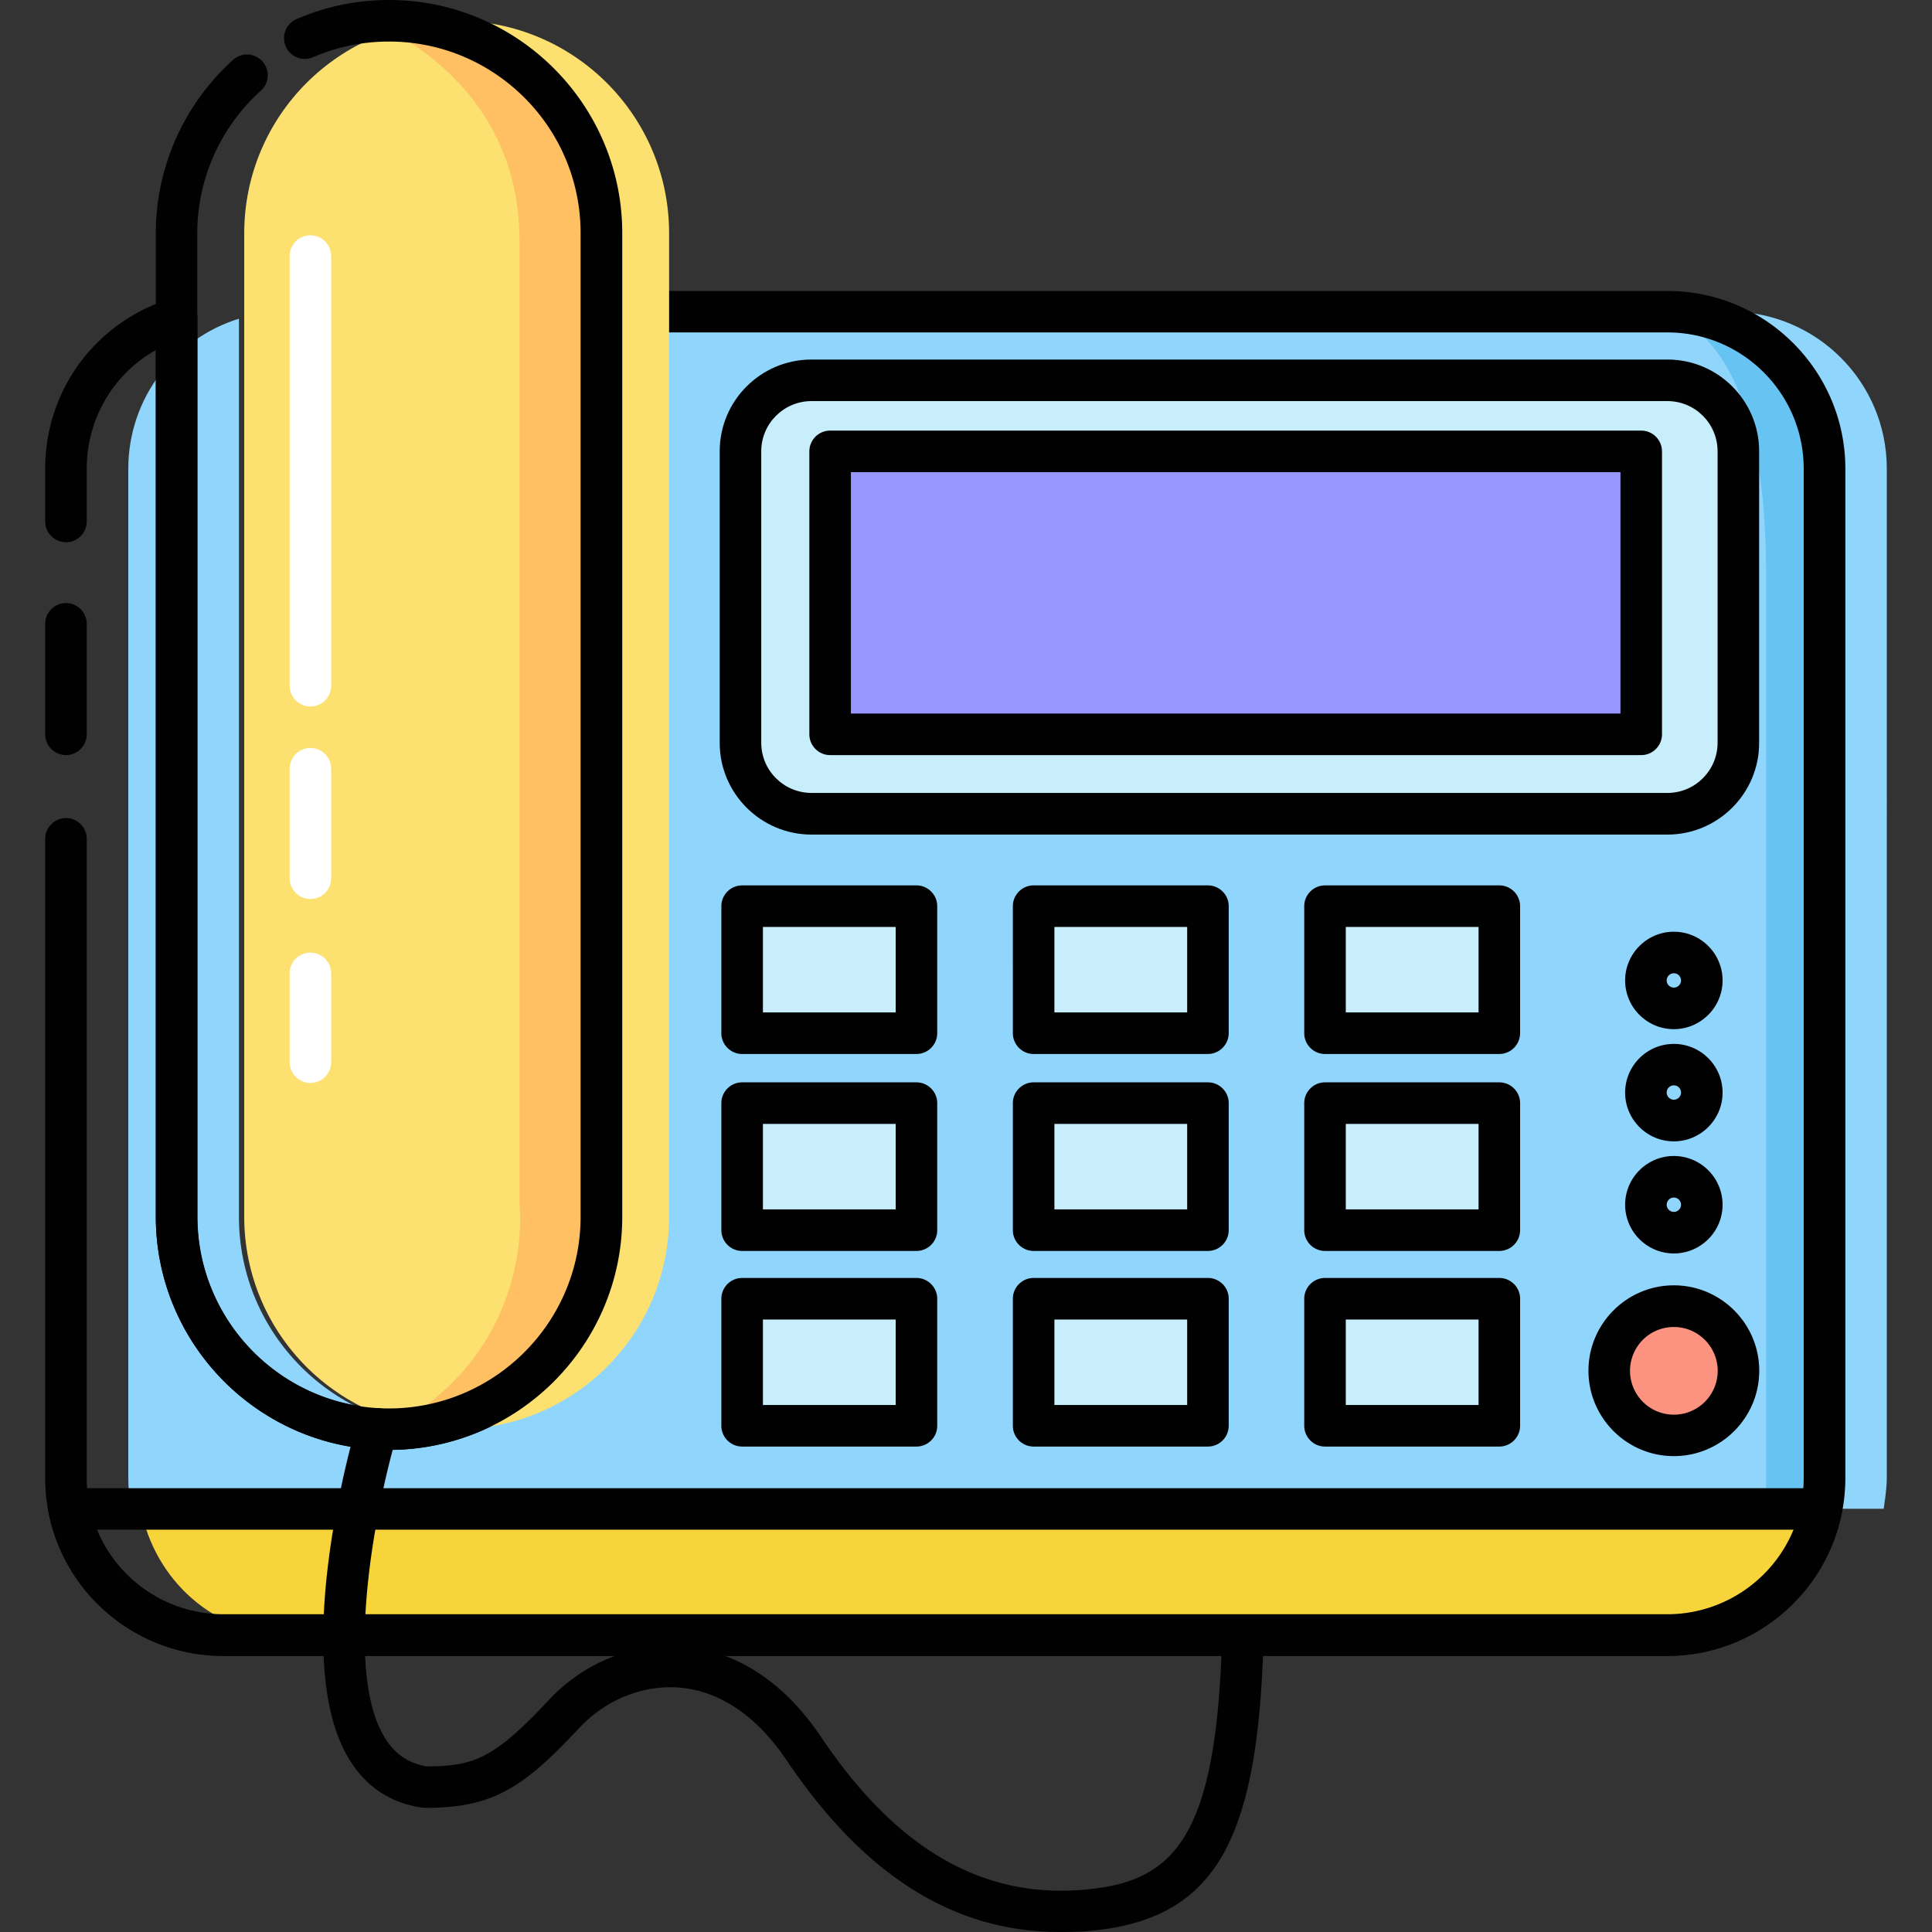 <?xml version="1.0" standalone="no"?><!DOCTYPE svg PUBLIC "-//W3C//DTD SVG 1.1//EN" "http://www.w3.org/Graphics/SVG/1.1/DTD/svg11.dtd"><svg t="1666423565352" class="icon" viewBox="0 0 1024 1024" version="1.1" xmlns="http://www.w3.org/2000/svg" p-id="21793" xmlns:xlink="http://www.w3.org/1999/xlink" width="38" height="38"><rect x="0" y="0" width="1024" height="1024" fill="#333333" stroke="none"/><path d="M1000.049 248.429c0-45.975-37.275-83.25-83.25-83.25H351.831v479.68c0 62.162-50.38 112.597-112.597 112.597-62.162 0-112.597-50.38-112.597-112.597V168.923C92.721 179.384 67.999 211.044 67.999 248.429v534.905c0 5.616 0.551 11.067 1.652 16.353h928.747c-0.275 1.266 1.652-9.47 1.652-16.353V248.429zM921.424 393.677c0 20.758-16.848 37.661-37.661 37.661H430.126c-20.813 0-37.661-16.848-37.661-37.661V239.179c0-20.813 16.848-37.661 37.661-37.661h453.637c20.758 0 37.661 16.848 37.661 37.661V393.677z" fill="#90D5FC" p-id="21794"></path><path d="M869.888 165.234s66.182-11.122 66.182 139.301v495.207h30.944V239.234s-14.316-79.781-97.125-74z" fill="#66C3F2" p-id="21795"></path><path d="M883.763 431.338H430.126c-20.758 0-37.661-16.848-37.661-37.661V239.179c0-20.758 16.848-37.661 37.661-37.661h453.637c20.758 0 37.661 16.848 37.661 37.661V393.677c0 20.813-16.848 37.661-37.661 37.661z" fill="#C8EEFC" p-id="21796"></path><path d="M883.763 442.349H430.126c-26.814 0-48.673-21.804-48.673-48.618V239.179c0-26.814 21.804-48.618 48.673-48.618h453.637c26.814 0 48.618 21.804 48.618 48.618V393.677c0.055 26.814-21.804 48.673-48.618 48.673zM430.126 212.585c-14.701 0-26.649 11.948-26.649 26.594V393.677c0 14.701 11.948 26.594 26.649 26.594h453.637c14.701 0 26.594-11.948 26.594-26.594V239.179c0-14.701-11.948-26.594-26.594-26.594H430.126zM34.963 400.229c-6.057 0-11.012-4.955-11.012-11.012V330.633c0-6.057 4.955-11.012 11.012-11.012s11.012 4.955 11.012 11.012v58.584c0 6.057-4.955 11.012-11.012 11.012z" fill="#010101" p-id="21797"></path><path d="M883.763 877.651H118.213C66.237 877.651 23.951 835.366 23.951 783.389V444.607c0-6.057 4.955-11.012 11.012-11.012s11.012 4.955 11.012 11.012v338.782c0 39.808 32.375 72.238 72.238 72.238h765.55c39.808 0 72.238-32.375 72.238-72.238V248.429c0-39.808-32.375-72.238-72.238-72.238H329.808v468.668c0 68.164-55.445 123.609-123.609 123.609s-123.609-55.445-123.609-123.609V185.551C60.235 198.105 45.975 221.835 45.975 248.429v27.97c0 6.057-4.955 11.012-11.012 11.012s-11.012-4.955-11.012-11.012v-27.97c0-41.625 26.704-77.799 66.457-90.078a11.006 11.006 0 0 1 14.26 10.516v475.991c0 55.996 45.589 101.585 101.585 101.585s101.585-45.589 101.585-101.585V165.234c0-6.057 4.955-11.012 11.012-11.012h564.967c51.976 0 94.262 42.286 94.262 94.262v534.905c-0.055 51.976-42.341 94.262-94.317 94.262z" fill="#010101" p-id="21798"></path><path d="M242.042 757.456c-62.162 0-112.597-50.38-112.597-112.597V123.609C129.5 61.392 179.88 11.012 242.042 11.012s112.597 50.38 112.597 112.597v521.305c0 62.162-50.38 112.542-112.597 112.542z" fill="#FCE170" p-id="21799"></path><path d="M196.343 11.452s79.011 28.796 79.011 115.956v511.119s9.36 76.643-69.155 118.929c26.979-1.652 112.432-9.856 112.597-118.929 0.11-109.073-1.432-532.923-1.432-532.923S311.363 24.832 196.343 11.452z" fill="#FFC064" p-id="21800"></path><path d="M206.199 768.468c-68.164 0-123.609-55.445-123.609-123.609V123.609c0-34.963 14.921-68.494 40.964-91.895 4.515-4.074 11.507-3.689 15.527 0.826 4.074 4.515 3.689 11.507-0.826 15.527-21.418 19.271-33.697 46.801-33.697 75.542v521.305c0 55.996 45.589 101.585 101.585 101.585s101.585-45.589 101.585-101.585V123.609C307.784 67.613 262.249 22.024 206.199 22.024c-14.04 0-27.64 2.808-40.414 8.369a11.012 11.012 0 0 1-8.754-20.207C172.557 3.414 189.13 0 206.199 0c68.164 0 123.609 55.445 123.609 123.609v521.305c0 68.109-55.445 123.554-123.609 123.554z" fill="#010101" p-id="21801"></path><path d="M439.982 239.234h429.906v149.983H439.982z" fill="#9797FF" p-id="21802"></path><path d="M869.888 400.229H439.982c-6.057 0-11.012-4.955-11.012-11.012V239.234c0-6.057 4.955-11.012 11.012-11.012h429.906c6.057 0 11.012 4.955 11.012 11.012v149.983c0 6.057-4.955 11.012-11.012 11.012z m-418.894-22.024h407.882V250.246H450.994v127.959z" fill="#010101" p-id="21803"></path><path d="M393.346 480.286h92.39v67.338H393.346zM547.789 480.286h92.39v67.338H547.789zM702.286 480.286h92.39v67.338H702.286zM393.346 584.348h92.39v67.338H393.346zM547.789 584.348h92.39v67.338H547.789zM702.286 584.348h92.39v67.338H702.286zM393.346 683.951h92.39v67.338H393.346zM547.789 683.951h92.39v67.338H547.789zM702.286 683.951h92.39v67.338H702.286z" fill="#C8EEFC" p-id="21804"></path><path d="M485.737 558.636H393.346c-6.057 0-11.012-4.955-11.012-11.012V480.286c0-6.057 4.955-11.012 11.012-11.012h92.39c6.057 0 11.012 4.955 11.012 11.012v67.338c0 6.057-4.955 11.012-11.012 11.012z m-81.378-22.024h70.366v-45.314H404.358v45.314zM640.179 558.636H547.844c-6.057 0-11.012-4.955-11.012-11.012V480.286c0-6.057 4.955-11.012 11.012-11.012h92.39c6.057 0 11.012 4.955 11.012 11.012v67.338c-0.055 6.057-4.955 11.012-11.067 11.012z m-81.323-22.024h70.366v-45.314H558.856v45.314zM794.621 558.636H702.286c-6.057 0-11.012-4.955-11.012-11.012V480.286c0-6.057 4.955-11.012 11.012-11.012h92.39c6.057 0 11.012 4.955 11.012 11.012v67.338c-0.055 6.057-4.955 11.012-11.067 11.012z m-81.323-22.024h70.366v-45.314H713.298v45.314zM485.737 663.029H393.346c-6.057 0-11.012-4.955-11.012-11.012v-67.338c0-6.057 4.955-11.012 11.012-11.012h92.39c6.057 0 11.012 4.955 11.012 11.012v67.338a11.012 11.012 0 0 1-11.012 11.012z m-81.378-22.024h70.366v-45.314H404.358v45.314zM640.179 663.029H547.844c-6.057 0-11.012-4.955-11.012-11.012v-67.338c0-6.057 4.955-11.012 11.012-11.012h92.39c6.057 0 11.012 4.955 11.012 11.012v67.338c-0.055 6.112-4.955 11.012-11.067 11.012z m-81.323-22.024h70.366v-45.314H558.856v45.314zM794.621 663.029H702.286c-6.057 0-11.012-4.955-11.012-11.012v-67.338c0-6.057 4.955-11.012 11.012-11.012h92.39c6.057 0 11.012 4.955 11.012 11.012v67.338c-0.055 6.112-4.955 11.012-11.067 11.012z m-81.323-22.024h70.366v-45.314H713.298v45.314zM485.737 766.706H393.346c-6.057 0-11.012-4.955-11.012-11.012v-67.338c0-6.057 4.955-11.012 11.012-11.012h92.39c6.057 0 11.012 4.955 11.012 11.012v67.338a11.012 11.012 0 0 1-11.012 11.012z m-81.378-22.024h70.366v-45.314H404.358v45.314zM640.179 766.706H547.844c-6.057 0-11.012-4.955-11.012-11.012v-67.338c0-6.057 4.955-11.012 11.012-11.012h92.39c6.057 0 11.012 4.955 11.012 11.012v67.338c-0.055 6.112-4.955 11.012-11.067 11.012z m-81.323-22.024h70.366v-45.314H558.856v45.314zM794.621 766.706H702.286c-6.057 0-11.012-4.955-11.012-11.012v-67.338c0-6.057 4.955-11.012 11.012-11.012h92.39c6.057 0 11.012 4.955 11.012 11.012v67.338c-0.055 6.112-4.955 11.012-11.067 11.012z m-81.323-22.024h70.366v-45.314H713.298v45.314zM887.177 545.476c-14.26 0-25.823-11.618-25.823-25.823s11.618-25.823 25.823-25.823c14.26 0 25.823 11.618 25.823 25.823s-11.618 25.823-25.823 25.823z m0-29.622c-2.092 0-3.799 1.707-3.799 3.799s1.707 3.799 3.799 3.799 3.799-1.707 3.799-3.799-1.707-3.799-3.799-3.799zM887.177 604.941c-14.26 0-25.823-11.618-25.823-25.823 0-14.26 11.618-25.823 25.823-25.823 14.26 0 25.823 11.618 25.823 25.823 0 14.205-11.618 25.823-25.823 25.823z m0-29.677c-2.092 0-3.799 1.707-3.799 3.799s1.707 3.799 3.799 3.799 3.799-1.707 3.799-3.799-1.707-3.799-3.799-3.799zM887.177 664.35c-14.26 0-25.823-11.618-25.823-25.823 0-14.26 11.618-25.823 25.823-25.823 14.26 0 25.823 11.618 25.823 25.823 0 14.26-11.618 25.823-25.823 25.823z m0-29.622c-2.092 0-3.799 1.707-3.799 3.799s1.707 3.799 3.799 3.799 3.799-1.707 3.799-3.799-1.707-3.799-3.799-3.799z" fill="#010101" p-id="21805"></path><path d="M887.177 726.513m-34.247 0a34.247 34.247 0 1 0 68.494 0 34.247 34.247 0 1 0-68.494 0Z" fill="#FC9381" p-id="21806"></path><path d="M887.177 771.772c-24.942 0-45.259-20.317-45.259-45.259s20.317-45.259 45.259-45.259 45.259 20.317 45.259 45.259-20.317 45.259-45.259 45.259z m0-68.439a23.235 23.235 0 1 0 23.235 23.235c0-12.829-10.461-23.235-23.235-23.235z" fill="#010101" p-id="21807"></path><path d="M74.661 799.742c7.323 38.101 39.533 66.842 78.24 66.842h734.166c38.707 0 70.972-28.741 78.24-66.842H74.661z" fill="#F7D53A" p-id="21808"></path><path d="M883.763 877.651H118.213c-44.764 0-83.636-31.824-92.39-75.707-0.661-3.249 0.165-6.607 2.257-9.14 2.092-2.533 5.231-4.019 8.534-4.019h928.747c3.304 0 6.442 1.487 8.534 4.019 2.092 2.533 2.918 5.891 2.257 9.14-8.754 43.828-47.627 75.707-92.39 75.707zM51.371 810.754a72.348 72.348 0 0 0 66.842 44.819h765.55c29.677 0 55.941-18.225 66.842-44.819H51.371z" fill="#010101" p-id="21809"></path><path d="M561.774 1024c-56.271 0-103.732-29.952-144.972-91.179-15.747-23.4-35.403-36.67-56.932-38.377-19.106-1.487-38.872 6.442-52.802 21.363-29.732 31.824-45.755 42.396-81.709 42.396-0.496 0-1.046-0.055-1.542-0.11-16.298-2.313-29.127-10.571-38.046-24.557-33.697-52.637 1.927-174.209 3.469-179.329a11.067 11.067 0 0 1 13.71-7.433 11.067 11.067 0 0 1 7.433 13.71c-9.635 32.43-29.512 124.545-6.002 161.215 5.286 8.259 12.443 12.994 21.914 14.536 25.383-0.11 35.899-4.515 64.805-35.403 18.5-19.766 44.874-30.283 70.642-28.246 19.821 1.597 48.673 11.232 73.45 48.067 39.147 58.253 83.746 84.682 136.438 81.158 49.389-3.414 73.339-24.502 76.092-135.282 0.165-6.057 5.396-10.792 11.287-10.737a11.012 11.012 0 0 1 10.737 11.287c-2.753 112.377-27.089 151.965-96.575 156.7-3.964 0.11-7.708 0.22-11.397 0.22z" fill="#010101" p-id="21810"></path><path d="M164.518 573.997c-6.057 0-11.012-4.955-11.012-11.012V515.909c0-6.057 4.955-11.012 11.012-11.012s11.012 4.955 11.012 11.012v47.021c0 6.112-4.9 11.067-11.012 11.067zM164.518 476.487c-6.057 0-11.012-4.955-11.012-11.012V407.442c0-6.057 4.955-11.012 11.012-11.012s11.012 4.955 11.012 11.012v58.033c0 6.112-4.9 11.012-11.012 11.012zM164.518 374.461c-6.057 0-11.012-4.955-11.012-11.012V135.722c0-6.057 4.955-11.012 11.012-11.012s11.012 4.955 11.012 11.012v227.727c0 6.112-4.9 11.012-11.012 11.012z" fill="#FFFFFF" p-id="21811"></path></svg>